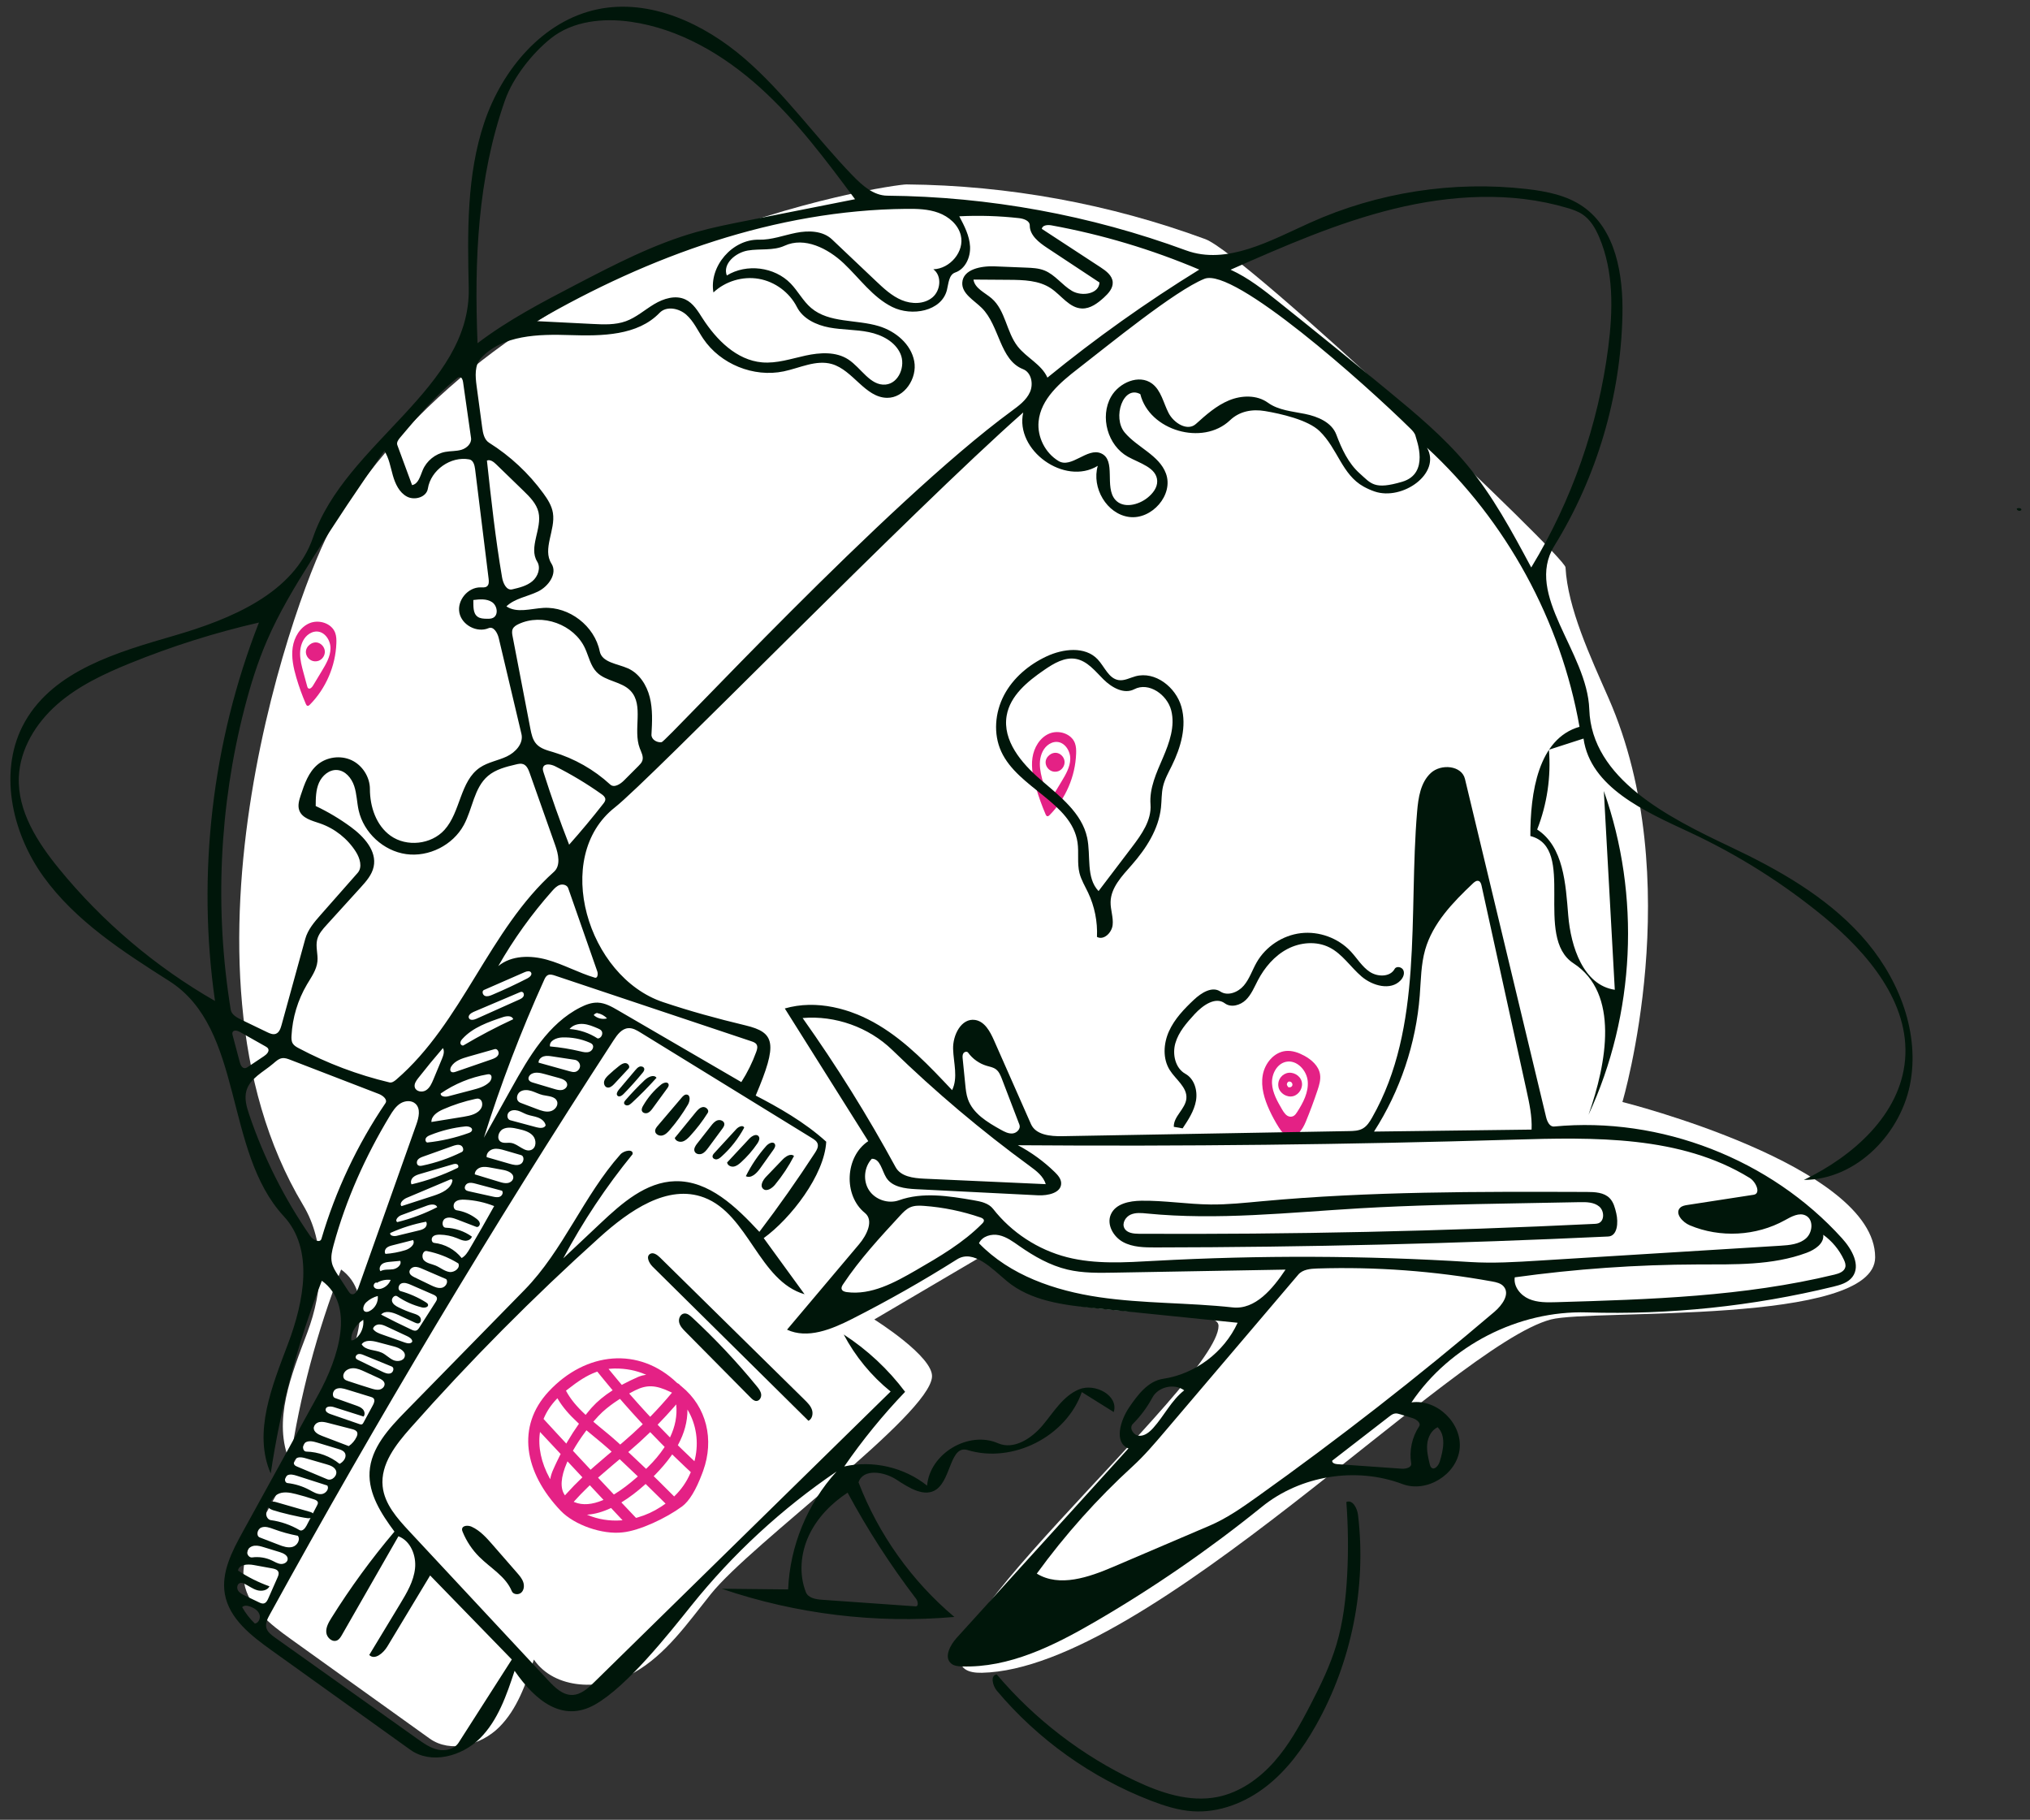 <svg width="135" height="121" viewBox="0 0 135 121" fill="none" xmlns="http://www.w3.org/2000/svg">
<rect x="0" y="0" width="135" height="121" fill="#333333" stroke="none"/>
<path fill-rule="evenodd" clip-rule="evenodd" d="M33.197 114.841C34.402 113.64 34.972 111.961 35.504 110.346C36.899 112.365 40.012 112.43 42.15 111.225C44.288 110.02 45.731 107.916 47.266 106.001C50.014 102.573 61.788 94.107 61.981 91.553C62.084 90.199 58.144 87.733 58.144 87.733L65.223 83.568C65.223 83.568 68.894 86.384 71.005 86.719C76.878 87.65 81.031 87.096 81.036 88.153C81.054 91.977 57.918 111.377 65.296 111.225C76.368 110.997 96.591 89.445 103.142 87.733C105.886 87.016 124.702 88.153 124.702 83.598C124.702 77.481 107.895 73.272 107.895 73.272C107.895 73.272 112.276 58.501 106.974 46.422C105.76 43.656 104.256 40.442 104.11 37.724C104.07 36.978 82.874 16.901 80.151 15.898C73.802 13.559 67.049 12.324 60.283 12.262C59.381 12.254 33.665 15.898 22.101 34.986C20.011 38.436 10.517 64.053 20.156 80.124C21.677 82.659 21.49 85.805 20.439 88.596C19.387 91.388 18.095 94.492 19.286 97.226C19.937 92.846 21.079 88.538 22.686 84.411C24.925 86.039 23.791 89.543 22.456 91.969C20.773 95.026 19.09 98.084 17.408 101.141C16.708 102.413 15.984 103.814 16.236 105.243C16.524 106.878 17.98 108.008 19.329 108.975C22.409 111.182 25.489 113.389 28.569 115.596C29.951 116.587 31.993 116.041 33.197 114.841Z" fill="white"/>
<path fill-rule="evenodd" clip-rule="evenodd" d="M71.486 49.415C71.25 48.777 70.401 48.513 69.775 48.779C69.148 49.045 68.759 49.711 68.661 50.384C68.563 51.058 68.712 51.742 68.904 52.395C69.079 52.991 69.29 53.576 69.535 54.146C69.558 54.199 69.589 54.258 69.645 54.271C69.705 54.284 69.76 54.238 69.803 54.194C70.868 53.115 71.51 51.63 71.565 50.116C71.574 49.879 71.568 49.637 71.486 49.415M69.645 49.571C69.82 49.421 70.046 49.323 70.276 49.33C70.812 49.346 71.187 49.932 71.175 50.469C71.163 51.006 70.877 51.494 70.6 51.953C70.401 52.283 70.202 52.612 70.003 52.941C69.935 53.054 69.802 53.182 69.696 53.104C69.654 53.072 69.637 53.018 69.624 52.967C69.542 52.667 69.461 52.368 69.379 52.069C69.263 51.641 69.146 51.207 69.153 50.764C69.16 50.32 69.309 49.86 69.645 49.571L69.645 49.571Z" fill="#E42185"/>
<path fill-rule="evenodd" clip-rule="evenodd" d="M69.996 51.29C70.127 51.327 70.269 51.32 70.396 51.271C70.642 51.175 70.811 50.912 70.797 50.648C70.783 50.385 70.586 50.142 70.331 50.073C69.946 49.969 69.511 50.324 69.537 50.723C69.554 50.982 69.746 51.22 69.996 51.29Z" fill="#E42185"/>
<path fill-rule="evenodd" clip-rule="evenodd" d="M66.285 111.334C65.844 111.392 66.007 112.076 66.292 112.416C69.022 115.665 72.585 118.207 76.545 119.731C77.433 120.073 78.352 120.366 79.301 120.432C81.062 120.553 82.815 119.866 84.207 118.781C85.6 117.697 86.66 116.239 87.525 114.701C89.889 110.494 90.88 105.53 90.313 100.737C90.259 100.287 89.952 99.688 89.536 99.871C89.656 101.474 89.675 103.084 89.592 104.688C89.51 106.264 89.328 107.844 88.876 109.356C88.457 110.756 87.812 112.077 87.14 113.374C86.449 114.707 85.717 116.037 84.719 117.16C83.721 118.282 82.426 119.194 80.953 119.485C79.106 119.85 77.21 119.214 75.507 118.411C71.975 116.746 68.807 114.315 66.285 111.334Z" fill="#00160A"/>
<path fill-rule="evenodd" clip-rule="evenodd" d="M53.506 93.074C50.299 89.918 47.091 86.762 43.884 83.606C43.704 83.43 43.438 83.241 43.226 83.377C42.943 83.558 43.169 83.992 43.408 84.229C46.861 87.643 50.313 91.057 53.765 94.471C54.014 94.345 54.086 94.005 53.998 93.74C53.911 93.475 53.705 93.269 53.506 93.074L53.506 93.074Z" fill="#00160A"/>
<path fill-rule="evenodd" clip-rule="evenodd" d="M78.061 74.924C78.256 74.958 78.452 74.992 78.647 75.026C79.027 74.456 79.415 73.865 79.535 73.191C79.654 72.517 79.431 71.733 78.832 71.4C78.156 71.024 77.951 70.099 78.167 69.355C78.383 68.611 78.917 68.008 79.44 67.437C79.972 66.858 80.824 66.242 81.455 66.712C81.866 67.018 82.482 66.845 82.85 66.488C83.218 66.131 83.413 65.638 83.651 65.183C84.102 64.324 84.758 63.549 85.617 63.099C86.477 62.648 87.552 62.559 88.417 62.999C89.275 63.435 89.816 64.302 90.547 64.928C91.278 65.554 92.486 65.886 93.145 65.184C93.312 65.006 93.425 64.742 93.329 64.516C93.234 64.291 92.864 64.213 92.746 64.428C92.446 64.974 91.615 64.966 91.095 64.621C90.575 64.277 90.25 63.713 89.824 63.258C88.99 62.368 87.722 61.905 86.511 62.047C85.299 62.189 84.174 62.934 83.569 63.993C83.277 64.504 83.097 65.084 82.717 65.532C82.336 65.98 81.645 66.254 81.156 65.927C80.605 65.557 79.886 66.017 79.402 66.471C78.747 67.086 78.109 67.751 77.74 68.57C77.371 69.389 77.313 70.397 77.795 71.156C78.196 71.787 78.964 72.298 78.897 73.043C78.835 73.737 78.036 74.228 78.061 74.924V74.924Z" fill="#00160A"/>
<path fill-rule="evenodd" clip-rule="evenodd" d="M69.594 43.646C68.419 44.196 67.375 45.075 66.771 46.222C66.167 47.37 66.045 48.795 66.586 49.973C67.705 52.411 71.266 53.359 71.658 56.013C71.758 56.689 71.622 57.391 71.789 58.054C71.904 58.511 72.157 58.92 72.359 59.347C72.793 60.262 72.998 61.285 72.951 62.296C73.403 62.541 73.935 62.02 73.993 61.508C74.051 60.997 73.846 60.489 73.857 59.975C73.877 59.008 74.626 58.238 75.264 57.511C76.221 56.421 77.052 55.138 77.208 53.695C77.258 53.23 77.237 52.756 77.341 52.301C77.454 51.811 77.706 51.366 77.928 50.916C78.528 49.7 78.934 48.297 78.565 46.992C78.195 45.688 76.818 44.608 75.511 44.967C75.139 45.069 74.776 45.278 74.395 45.221C73.726 45.121 73.456 44.323 72.99 43.833C72.153 42.955 70.692 43.132 69.594 43.646M75.28 56.323C74.539 57.299 73.797 58.274 73.056 59.249C72.205 58.354 72.557 56.906 72.299 55.698C71.946 54.053 70.475 52.937 69.2 51.839C67.925 50.741 66.66 49.24 66.946 47.582C67.176 46.25 68.338 45.303 69.453 44.539C70.081 44.108 70.806 43.674 71.556 43.812C72.314 43.953 72.833 44.624 73.379 45.168C73.924 45.712 74.748 46.184 75.431 45.828C76.392 45.327 77.617 46.182 77.888 47.232C78.159 48.282 77.769 49.38 77.341 50.377C76.912 51.373 76.429 52.405 76.511 53.487C76.59 54.539 75.918 55.483 75.28 56.323Z" fill="#00160A"/>
<path fill-rule="evenodd" clip-rule="evenodd" d="M134.421 33.918C134.469 33.788 134.241 33.751 134.118 33.816C134.123 33.952 134.332 34.02 134.417 33.914L134.421 33.918Z" fill="#00160A"/>
<path fill-rule="evenodd" clip-rule="evenodd" d="M45.494 87.338C45.242 87.373 45.108 87.683 45.166 87.931C45.223 88.178 45.409 88.372 45.588 88.553C47.033 90.013 48.478 91.474 49.923 92.934C50.03 93.042 50.155 93.158 50.307 93.153C50.511 93.147 50.644 92.911 50.619 92.709C50.594 92.506 50.461 92.336 50.332 92.178C49.003 90.552 47.561 89.019 46.02 87.593C45.872 87.456 45.694 87.31 45.494 87.338L45.494 87.338Z" fill="#00160A"/>
<path fill-rule="evenodd" clip-rule="evenodd" d="M85.52 69.88C84.724 69.952 84.111 70.701 83.975 71.488C83.838 72.276 84.084 73.081 84.417 73.808C84.6 74.208 84.811 74.596 85.047 74.968C85.217 75.235 85.434 75.516 85.747 75.568C86.269 75.655 86.635 75.08 86.836 74.591C87.12 73.902 87.38 73.204 87.616 72.498C87.732 72.151 87.844 71.786 87.784 71.425C87.694 70.874 87.225 70.461 86.734 70.194C86.361 69.992 85.942 69.842 85.52 69.88M86.267 73.936C86.206 74.031 86.141 74.129 86.046 74.189C85.967 74.239 85.871 74.26 85.779 74.247C85.542 74.214 85.39 73.986 85.269 73.78C84.953 73.24 84.628 72.674 84.592 72.049C84.557 71.424 84.912 70.73 85.524 70.601C86.24 70.45 86.907 71.168 86.968 71.897C87.029 72.627 86.663 73.32 86.267 73.936Z" fill="#E42185"/>
<path fill-rule="evenodd" clip-rule="evenodd" d="M85.555 71.361C85.358 71.424 85.189 71.568 85.094 71.751C85.009 71.914 84.984 72.107 85.023 72.287C85.114 72.701 85.583 72.991 85.994 72.886C86.406 72.782 86.68 72.305 86.562 71.897C86.445 71.489 85.959 71.23 85.555 71.361M85.646 72.221C85.496 72.142 85.63 71.855 85.787 71.919C85.908 71.935 85.988 72.088 85.933 72.197C85.877 72.307 85.707 72.332 85.622 72.243L85.646 72.221Z" fill="#E42185"/>
<path fill-rule="evenodd" clip-rule="evenodd" d="M45.881 75.543C46.325 75.064 46.724 74.543 47.071 73.99C47.182 73.813 46.952 73.582 46.745 73.61C46.538 73.638 46.386 73.811 46.254 73.973C45.794 74.537 45.334 75.101 44.874 75.665C44.927 75.866 45.181 75.957 45.382 75.904C45.583 75.851 45.739 75.696 45.881 75.543L45.881 75.543Z" fill="#00160A"/>
<path fill-rule="evenodd" clip-rule="evenodd" d="M30.728 101.678C30.723 101.743 30.747 101.808 30.773 101.869C31.025 102.483 31.401 103.047 31.871 103.517C32.62 104.264 33.634 104.818 34.035 105.797C34.13 106.029 34.484 106.062 34.668 105.892C34.852 105.722 34.877 105.431 34.796 105.194C34.714 104.957 34.546 104.762 34.381 104.573C33.845 103.958 33.308 103.343 32.772 102.728C32.361 102.256 31.932 101.771 31.362 101.512C31.128 101.406 30.748 101.421 30.728 101.678L30.728 101.678Z" fill="#00160A"/>
<path fill-rule="evenodd" clip-rule="evenodd" d="M45.333 72.982C44.804 73.604 44.274 74.226 43.745 74.848C43.656 74.953 43.562 75.072 43.568 75.209C43.577 75.422 43.839 75.549 44.046 75.499C44.254 75.45 44.411 75.284 44.55 75.122C44.999 74.602 45.4 74.041 45.749 73.449C45.885 73.218 45.938 72.814 45.672 72.78C45.536 72.762 45.422 72.877 45.333 72.982L45.333 72.982Z" fill="#00160A"/>
<path fill-rule="evenodd" clip-rule="evenodd" d="M51.432 76.45C51.513 76.337 51.596 76.189 51.528 76.068C51.415 75.868 51.11 76.023 50.958 76.195C50.42 76.802 49.962 77.479 49.6 78.205C49.945 78.379 50.312 78.024 50.536 77.709C50.835 77.289 51.133 76.869 51.432 76.45Z" fill="#00160A"/>
<path fill-rule="evenodd" clip-rule="evenodd" d="M50.955 78.236C50.739 78.46 50.521 78.829 50.745 79.044C50.974 79.262 51.339 79.016 51.541 78.772C52.028 78.183 52.453 77.541 52.804 76.862C52.578 76.668 52.245 76.893 52.039 77.107C51.678 77.484 51.316 77.86 50.955 78.236Z" fill="#00160A"/>
<path fill-rule="evenodd" clip-rule="evenodd" d="M50.368 76.03C50.465 75.887 50.557 75.69 50.451 75.553C50.3 75.356 49.993 75.537 49.825 75.718C49.335 76.243 48.845 76.768 48.355 77.293C48.377 77.483 48.599 77.596 48.788 77.568C48.977 77.54 49.135 77.413 49.276 77.285C49.688 76.912 50.055 76.49 50.367 76.03L50.368 76.03Z" fill="#00160A"/>
<path fill-rule="evenodd" clip-rule="evenodd" d="M47.28 74.866C46.975 75.255 46.67 75.644 46.364 76.034C46.243 76.188 46.116 76.386 46.195 76.566C46.271 76.739 46.511 76.784 46.685 76.71C46.859 76.636 46.98 76.478 47.094 76.327C47.412 75.902 47.728 75.475 48.04 75.045C48.109 74.95 48.181 74.844 48.171 74.727C48.154 74.532 47.904 74.431 47.718 74.491C47.532 74.55 47.4 74.712 47.28 74.866L47.28 74.866Z" fill="#00160A"/>
<path fill-rule="evenodd" clip-rule="evenodd" d="M47.509 76.661C47.446 76.73 47.379 76.81 47.385 76.903C47.395 77.028 47.54 77.105 47.664 77.086C47.787 77.068 47.889 76.984 47.982 76.9C48.591 76.353 49.104 75.699 49.491 74.978C49.415 74.779 49.115 74.914 48.971 75.07C48.484 75.601 47.997 76.131 47.509 76.661Z" fill="#00160A"/>
<path fill-rule="evenodd" clip-rule="evenodd" d="M41.596 73.151C41.549 73.205 41.499 73.268 41.502 73.34C41.506 73.449 41.636 73.518 41.743 73.499C41.851 73.481 41.938 73.404 42.019 73.33C42.592 72.8 43.14 72.243 43.661 71.662C43.477 71.415 43.088 71.613 42.864 71.826C42.421 72.247 41.998 72.689 41.596 73.151L41.596 73.151Z" fill="#00160A"/>
<path fill-rule="evenodd" clip-rule="evenodd" d="M43.412 73.68C43.733 73.241 44.053 72.802 44.374 72.363C44.433 72.282 44.495 72.184 44.463 72.09C44.401 71.904 44.119 71.987 43.967 72.111C43.484 72.504 43.075 72.987 42.766 73.526C42.706 73.631 42.648 73.755 42.691 73.868C42.745 74.012 42.942 74.054 43.083 73.994C43.224 73.934 43.322 73.804 43.412 73.68L43.412 73.68Z" fill="#00160A"/>
<path fill-rule="evenodd" clip-rule="evenodd" d="M40.854 72.067C41.171 71.726 41.488 71.385 41.804 71.045C41.917 70.924 41.781 70.708 41.616 70.691C41.451 70.673 41.3 70.777 41.17 70.879C40.93 71.067 40.698 71.266 40.476 71.474C40.353 71.59 40.228 71.716 40.182 71.878C40.136 72.04 40.199 72.246 40.358 72.301C40.542 72.364 40.722 72.209 40.854 72.067L40.854 72.067Z" fill="#00160A"/>
<path fill-rule="evenodd" clip-rule="evenodd" d="M41.469 72.741C41.908 72.291 42.328 71.824 42.727 71.34C42.797 71.256 42.87 71.152 42.841 71.047C42.807 70.928 42.652 70.881 42.535 70.921C42.418 70.961 42.333 71.059 42.253 71.153C41.887 71.587 41.52 72.02 41.154 72.454C41.055 72.571 40.957 72.756 41.07 72.86C41.183 72.965 41.361 72.852 41.469 72.741L41.469 72.741Z" fill="#00160A"/>
<path fill-rule="evenodd" clip-rule="evenodd" d="M20.619 100.527C20.124 100.375 18.872 100.035 18.377 99.882C18.155 99.814 17.826 99.805 17.784 100.033C17.75 100.221 17.966 100.349 18.147 100.41C18.647 100.578 19.921 100.881 20.445 100.945C20.631 100.967 20.901 100.898 20.864 100.714C20.842 100.608 20.722 100.559 20.619 100.527Z" fill="#00160A"/>
<path fill-rule="evenodd" clip-rule="evenodd" d="M75.895 79.838C75.112 79.849 74.186 80.032 73.874 80.75C73.58 81.425 74.042 82.236 74.689 82.586C75.336 82.936 76.107 82.945 76.842 82.944C86.881 82.931 96.919 82.689 106.946 82.217C107.571 82.188 107.63 81.286 107.487 80.677C107.402 80.314 107.306 79.93 107.044 79.665C106.667 79.282 106.069 79.256 105.531 79.254C98.323 79.231 91.101 79.209 83.923 79.872C82.786 79.977 81.648 80.099 80.506 80.088C78.967 80.073 77.435 79.816 75.895 79.838M74.772 81.66C74.603 81.332 74.851 80.914 75.187 80.763C75.524 80.613 75.911 80.652 76.278 80.688C80.984 81.151 85.722 80.617 90.442 80.341C93.873 80.14 97.31 80.076 100.746 80.013C102.179 79.986 103.611 79.96 105.044 79.933C105.501 79.924 106.001 79.93 106.352 80.223C106.703 80.516 106.715 81.205 106.279 81.343C106.201 81.368 106.117 81.373 106.034 81.377C95.949 81.867 85.851 82.087 75.754 82.036C75.384 82.034 74.94 81.989 74.772 81.66L74.772 81.66Z" fill="#00160A"/>
<path fill-rule="evenodd" clip-rule="evenodd" d="M82.305 87.952C81.41 89.912 79.481 91.362 77.35 91.679C76.348 91.828 75.663 92.74 75.093 93.577C74.499 94.448 74.064 95.923 75.045 96.308C71.238 100.506 67.43 104.704 63.623 108.902C63.181 109.39 62.752 110.204 63.264 110.617C63.455 110.77 63.716 110.794 63.96 110.802C67.097 110.908 70.056 109.439 72.771 107.864C76.68 105.596 80.413 103.025 83.927 100.183C86.494 98.106 90.181 97.512 93.27 98.678C94.873 99.282 96.882 98.05 97.069 96.347C97.256 94.644 95.563 93.005 93.867 93.247C96.416 89.465 100.976 87.127 105.535 87.264C111.038 87.431 116.564 86.853 121.914 85.553C122.383 85.439 122.888 85.296 123.183 84.913C123.77 84.148 123.154 83.062 122.508 82.346C117.749 77.071 110.426 74.226 103.354 74.903C103.052 74.932 102.888 74.566 102.818 74.272C101.02 66.78 99.222 59.288 97.424 51.795C97.208 50.892 95.833 50.767 95.151 51.399C94.47 52.03 94.32 53.037 94.242 53.963C93.656 60.864 94.679 68.293 91.248 74.31C91.088 74.59 90.908 74.877 90.627 75.036C90.351 75.193 90.018 75.202 89.7 75.208C83.348 75.321 76.996 75.433 70.645 75.546C69.853 75.56 68.882 75.466 68.562 74.742C67.743 72.886 66.923 71.031 66.104 69.175C65.843 68.585 65.484 67.915 64.846 67.818C63.932 67.679 63.355 68.826 63.384 69.75C63.413 70.674 63.724 71.655 63.317 72.485C61.825 70.899 60.308 69.292 58.442 68.17C56.576 67.047 54.284 66.45 52.191 67.054C54.041 69.995 55.891 72.936 57.741 75.877C56.196 76.9 56.074 79.485 57.516 80.648C58.132 81.145 57.643 82.125 57.133 82.729C55.535 84.624 53.937 86.518 52.339 88.412C53.703 89.044 55.292 88.393 56.633 87.714C59.03 86.499 61.37 85.172 63.642 83.738C64.744 83.042 65.96 84.347 66.96 85.183C68.549 86.51 70.743 86.774 72.802 86.984C75.97 87.306 79.137 87.629 82.305 87.952M76.78 83.835C74.834 83.941 72.851 84.076 70.962 83.594C69.029 83.1 67.269 81.95 66.041 80.377C65.742 79.995 65.22 79.887 64.742 79.805C63.093 79.521 61.357 79.244 59.782 79.808C59.071 80.063 58.204 79.771 57.791 79.139C57.379 78.507 57.46 77.596 57.979 77.048C58.54 77.033 58.643 77.829 58.94 78.305C59.331 78.93 60.184 79.032 60.921 79.07C63.624 79.205 66.327 79.341 69.03 79.477C69.686 79.51 70.59 79.319 70.57 78.662C70.561 78.374 70.35 78.135 70.144 77.933C69.418 77.225 68.589 76.621 67.692 76.148C78.667 76.231 89.643 76.108 100.613 75.778C106.007 75.616 111.76 75.493 116.356 78.321C116.785 78.585 117.121 79.364 116.623 79.441C115.156 79.667 113.69 79.893 112.224 80.119C112.049 80.146 111.863 80.179 111.736 80.302C111.357 80.672 111.888 81.268 112.376 81.473C114.39 82.321 116.79 82.192 118.702 81.132C119.135 80.892 119.649 80.6 120.09 80.825C120.623 81.096 120.55 81.954 120.098 82.345C119.646 82.737 119.001 82.792 118.404 82.829C113.04 83.16 107.675 83.491 102.31 83.822C100.802 83.915 99.29 84.008 97.782 83.914C90.791 83.478 83.774 83.452 76.78 83.835M68.949 104.632C70.827 102.049 72.965 99.655 75.322 97.5C76.094 96.794 76.773 95.996 77.451 95.199C80.413 91.717 83.375 88.234 86.338 84.752C86.633 84.404 87.145 84.358 87.601 84.344C91.491 84.221 95.395 84.51 99.225 85.205C99.508 85.256 99.814 85.323 100 85.541C100.434 86.049 99.892 86.79 99.384 87.223C94.299 91.553 89.026 95.663 83.587 99.539C82.586 100.252 81.57 100.963 80.439 101.445C78.306 102.356 76.174 103.267 74.041 104.178C72.409 104.875 70.464 105.556 68.949 104.632M94.418 66.183C94.497 65.166 94.497 64.131 94.777 63.149C95.281 61.382 96.624 59.994 97.96 58.732C98.064 58.634 98.201 58.529 98.335 58.578C98.457 58.622 98.501 58.769 98.529 58.895C99.525 63.433 100.521 67.97 101.518 72.507C101.706 73.363 101.895 74.232 101.854 75.108C98.361 75.152 94.868 75.196 91.375 75.24C93.115 72.534 94.171 69.391 94.418 66.183M53.376 67.69C55.546 67.504 57.781 68.302 59.343 69.819C62.204 72.598 65.26 75.177 68.48 77.531C68.921 77.853 69.393 78.21 69.543 78.736C66.845 78.614 64.147 78.492 61.449 78.371C60.738 78.338 59.9 78.232 59.56 77.606C57.699 74.182 55.632 70.868 53.376 67.69M122.62 83.754C122.694 83.911 122.759 84.087 122.718 84.255C122.646 84.553 122.298 84.678 121.999 84.75C115.967 86.213 109.71 86.402 103.505 86.584C102.888 86.602 102.248 86.615 101.681 86.37C101.114 86.125 100.643 85.542 100.735 84.931C104.768 84.373 108.838 84.086 112.91 84.075C115.349 84.068 117.857 84.149 120.144 83.3C120.695 83.095 121.32 82.685 121.249 82.101C121.837 82.523 122.314 83.099 122.62 83.754M65.104 82.665C65.32 82.195 65.93 82.022 66.435 82.13C66.941 82.239 67.37 82.559 67.794 82.855C68.773 83.538 69.831 84.141 70.992 84.416C72.005 84.656 73.058 84.639 74.098 84.62C77.896 84.553 81.694 84.486 85.492 84.418C84.646 85.68 83.487 87.098 81.977 86.932C79.023 86.608 76.03 86.685 73.09 86.251C70.15 85.818 67.171 84.8 65.104 82.665M56.316 85.914C56.178 85.895 56.017 85.849 55.974 85.716C55.937 85.605 56.004 85.489 56.069 85.391C57.163 83.745 58.51 82.286 59.851 80.834C60.056 80.613 60.269 80.385 60.547 80.268C60.834 80.147 61.159 80.159 61.47 80.182C62.742 80.277 64.002 80.537 65.208 80.952C65.307 80.986 65.421 81.04 65.432 81.144C65.441 81.224 65.381 81.294 65.324 81.352C64.056 82.64 62.471 83.561 60.906 84.466C59.49 85.284 57.937 86.132 56.316 85.914M92.382 94.191C92.5 94.099 92.626 94.004 92.774 93.985C92.894 93.969 93.015 94.006 93.131 94.042C93.399 94.125 93.667 94.208 93.935 94.291C94.197 94.373 94.525 94.615 94.374 94.844C93.901 95.56 93.709 96.456 93.847 97.302C93.892 97.577 93.497 97.675 93.22 97.656C91.785 97.554 90.35 97.453 88.915 97.352C88.765 97.341 88.563 97.265 88.598 97.119C89.859 96.143 91.121 95.167 92.382 94.191M67.795 74.784C67.896 75.048 67.627 75.334 67.346 75.364C67.065 75.393 66.798 75.251 66.552 75.114C65.662 74.619 64.704 74.044 64.368 73.083C64.258 72.77 64.225 72.437 64.192 72.107C64.135 71.541 64.078 70.975 64.022 70.408C64.009 70.283 63.999 70.147 64.065 70.039C64.132 69.932 64.308 69.888 64.382 69.991C64.681 70.405 65.118 70.717 65.608 70.864C65.819 70.927 66.046 70.963 66.225 71.094C66.437 71.249 66.541 71.508 66.635 71.754C67.022 72.764 67.408 73.774 67.795 74.784M76.636 92.927C77.024 92.204 78.091 91.962 78.753 92.445C77.9 93.112 77.418 94.141 76.694 94.946C76.445 95.223 76.121 95.491 75.749 95.466C75.377 95.442 75.07 94.945 75.334 94.681C75.85 94.164 76.291 93.571 76.636 92.927M95.605 94.897C96.181 95.46 95.985 96.412 95.747 97.181C95.667 97.44 95.412 97.763 95.2 97.593C95.128 97.536 95.102 97.439 95.08 97.35C94.974 96.908 94.867 96.456 94.915 96.004C94.962 95.552 95.195 95.093 95.605 94.897Z" fill="#00160A"/>
<path fill-rule="evenodd" clip-rule="evenodd" d="M31.915 115.589C33.119 114.388 33.69 112.709 34.222 111.094C35.617 113.113 37.425 114.547 39.563 113.342C41.701 112.137 44.448 108.664 45.983 106.75C48.732 103.322 51.997 100.308 55.634 97.843C53.692 99.974 52.53 102.802 52.413 105.683C50.94 105.668 49.466 105.653 47.993 105.637C52.947 107.326 58.254 107.969 63.468 107.513C60.635 105.131 58.42 102.02 57.094 98.564C57.39 97.629 58.795 97.845 59.616 98.382C60.437 98.92 61.498 99.602 62.289 99.021C63.262 98.306 63.195 96.067 64.35 96.417C67.35 97.326 70.907 95.52 71.943 92.562C72.651 93.004 73.358 93.447 74.066 93.889C74.406 92.793 72.829 91.946 71.766 92.378C70.703 92.81 70.079 93.886 69.342 94.766C68.605 95.645 67.422 96.422 66.37 95.963C64.409 95.109 61.83 96.652 61.655 98.783C60.134 97.563 58.048 97.079 56.146 97.506C57.36 95.748 58.714 94.087 60.192 92.544C59.069 91.047 57.679 89.75 56.108 88.731C56.879 90.189 57.948 91.488 59.229 92.525C52.658 98.968 46.087 105.41 39.515 111.853C39.102 112.259 38.627 112.691 38.048 112.699C37.413 112.708 36.901 112.207 36.469 111.743C33.385 108.433 30.3 105.124 27.216 101.814C26.413 100.952 25.567 100.001 25.447 98.829C25.295 97.356 26.323 96.05 27.305 94.942C31.254 90.484 35.456 86.25 39.883 82.266C41.825 80.519 44.385 78.702 46.828 79.627C49.776 80.744 50.478 85.18 53.505 86.056C52.6 84.812 51.695 83.567 50.789 82.323C52.584 81.025 54.83 78.127 54.946 75.914C53.505 74.602 51.729 73.608 50.256 72.846C51.729 69.376 51.554 68.655 49.584 68.181C47.613 67.708 45.906 67.238 44.095 66.632C39.075 64.953 36.678 56.992 40.892 53.685C43.211 51.866 60.586 34.008 68.047 27.425C67.482 29.945 70.802 32.321 73.005 30.973C72.582 32.425 73.598 34.183 75.099 34.375C76.599 34.566 78.063 32.903 77.538 31.484C77.086 30.263 75.639 29.758 74.799 28.763C73.959 27.768 74.692 25.581 75.834 26.207C76.436 28.634 79.985 29.668 81.797 27.945C82.435 27.338 83.271 27.189 84.125 27.332C85.172 27.508 86.982 27.914 87.756 28.665C88.969 29.84 89.243 31.558 90.687 32.356C90.917 32.483 91.159 32.592 91.413 32.679C93.267 33.311 95.863 31.476 94.9 29.771C100.175 34.634 103.796 41.26 105.041 48.326C102.288 49.111 101.765 52.727 101.773 55.589C104.879 56.377 101.957 62.306 104.643 64.053C107.705 66.044 106.854 70.675 105.641 74.121C108.745 67.441 109.119 59.54 106.659 52.596C106.902 57.001 107.145 61.406 107.388 65.811C105.305 65.506 104.464 62.968 104.292 60.87C104.12 58.772 103.989 56.304 102.225 55.155C102.883 53.477 103.154 51.647 103.008 49.85C103.775 49.603 104.541 49.355 105.308 49.108C105.768 52.351 109.371 53.946 112.341 55.327C115.548 56.818 118.565 58.717 121.296 60.963C124.226 63.372 127.016 66.684 126.692 70.464C126.38 74.097 123.248 76.876 119.961 78.455C123.481 78.448 126.503 75.316 127.07 71.842C127.638 68.367 126.124 64.793 123.757 62.187C121.39 59.581 118.252 57.81 115.07 56.305C110.902 54.334 105.847 51.778 105.692 47.171C105.562 43.33 101.349 39.566 103.367 36.295C106.202 31.702 107.783 26.343 107.896 20.946C107.952 18.284 107.466 15.27 105.283 13.744C104.197 12.984 102.845 12.719 101.528 12.568C96.643 12.007 91.611 12.79 87.127 14.808C84.481 15.999 81.592 17.649 78.868 16.646C72.52 14.308 65.766 13.072 59 13.011C58.099 13.002 57.35 12.34 56.722 11.693C54.251 9.145 52.189 6.197 49.5 3.881C46.81 1.565 43.233 -0.103 39.757 0.614C36.118 1.364 33.402 4.605 32.213 8.125C31.024 11.645 31.092 15.448 31.172 19.163C31.316 25.816 22.971 29.438 20.818 35.734C19.548 39.446 15.36 41.166 11.592 42.262C7.825 43.357 3.605 44.57 1.663 47.979C-0.145 51.154 0.749 55.314 2.884 58.28C5.019 61.245 8.18 63.277 11.264 65.237C16.257 68.412 14.855 76.529 18.873 80.872C20.899 83.061 20.208 86.554 19.156 89.345C18.105 92.136 16.812 95.24 18.004 97.975C18.654 93.594 19.797 89.287 21.403 85.159C23.643 86.788 22.509 90.291 21.174 92.718C19.491 95.775 17.808 98.832 16.125 101.889C15.425 103.161 14.702 104.562 14.954 105.991C15.242 107.626 16.698 108.757 18.047 109.723C21.127 111.93 24.207 114.138 27.287 116.345C28.669 117.335 30.71 116.79 31.915 115.589ZM25.342 87.41C25.612 87.106 26.106 87.255 26.475 87.425C26.845 87.596 27.215 87.767 27.585 87.938C27.666 87.975 27.756 88.013 27.842 87.99C28.004 87.946 28.032 87.706 27.93 87.572C27.828 87.438 27.655 87.384 27.495 87.332C27.154 87.222 26.821 87.086 26.5 86.926C26.317 86.835 26.12 86.714 26.07 86.515C26.02 86.317 26.248 86.075 26.417 86.191C26.914 86.534 27.472 86.785 28.058 86.931C28.233 86.975 28.507 86.92 28.465 86.743C28.45 86.676 28.387 86.632 28.328 86.595C27.806 86.266 27.236 86.014 26.642 85.848C26.428 85.788 26.481 85.428 26.685 85.34C26.889 85.252 27.122 85.341 27.326 85.43C27.818 85.645 28.31 85.859 28.803 86.074C28.909 86.12 29.027 86.18 29.055 86.292C29.081 86.393 29.023 86.493 28.967 86.58C28.609 87.141 28.251 87.701 27.893 88.261C27.839 88.347 27.777 88.438 27.68 88.469C27.576 88.503 27.464 88.456 27.364 88.41C26.683 88.092 26.008 87.758 25.342 87.41ZM58.985 26.452C60.144 26.472 61.014 25.154 60.798 24.015C60.583 22.877 59.559 22.024 58.45 21.687C56.943 21.228 55.144 21.496 53.943 20.477C53.403 20.019 53.074 19.362 52.582 18.852C51.511 17.743 49.648 17.508 48.335 18.317C48.041 17.544 48.913 16.796 49.729 16.658C50.545 16.52 51.425 16.685 52.177 16.339C53.498 15.73 55.054 16.512 56.111 17.51C57.168 18.509 58.035 19.767 59.338 20.412C60.641 21.058 62.612 20.698 62.971 19.289C63.083 18.849 63.096 18.267 63.525 18.119C64.2 17.886 64.551 17.097 64.511 16.384C64.471 15.67 64.129 15.013 63.794 14.382C65.118 14.315 66.447 14.356 67.765 14.504C68.081 14.54 68.482 14.673 68.482 14.991C68.48 15.648 69.09 16.12 69.638 16.482C70.799 17.249 71.959 18.016 73.119 18.783C73.083 19.549 71.953 19.732 71.292 19.344C70.63 18.956 70.164 18.263 69.451 17.981C69.07 17.83 68.652 17.812 68.243 17.795C67.544 17.767 66.845 17.738 66.146 17.71C65.25 17.673 64.042 17.901 63.994 18.796C63.955 19.53 64.77 19.959 65.292 20.477C66.48 21.656 66.476 23.937 68.035 24.546C68.589 24.762 68.738 25.529 68.495 26.072C68.252 26.615 67.745 26.984 67.266 27.336C58.897 33.476 44.318 49.307 43.999 49.349C43.68 49.392 43.306 49.163 43.324 48.842C43.37 48.011 43.414 47.165 43.211 46.358C43.008 45.551 42.515 44.775 41.754 44.438C41.053 44.127 40.033 44.056 39.882 43.305C39.542 41.623 37.859 40.323 36.146 40.419C35.305 40.466 34.376 40.788 33.676 40.319C34.241 39.783 35.075 39.672 35.776 39.332C36.476 38.992 37.092 38.131 36.673 37.475C36.056 36.505 36.956 35.238 36.77 34.103C36.692 33.621 36.42 33.195 36.132 32.801C35.158 31.465 33.926 30.317 32.526 29.438C32.2 29.233 32.118 28.803 32.067 28.422C31.943 27.502 31.819 26.581 31.695 25.661C31.609 25.019 31.55 24.283 31.991 23.808C33.425 22.262 35.811 22.212 37.918 22.281C40.025 22.349 42.405 22.322 43.864 20.801C44.318 20.329 45.145 20.49 45.636 20.922C46.127 21.354 46.399 21.976 46.765 22.518C47.907 24.213 50.119 25.111 52.119 24.693C53.191 24.469 54.271 23.904 55.323 24.206C56.726 24.61 57.526 26.427 58.985 26.452ZM18.722 68.162C18.657 68.396 18.563 68.663 18.334 68.742C18.15 68.805 17.951 68.719 17.776 68.635C17.194 68.354 16.612 68.074 16.03 67.794C15.731 67.65 15.396 67.459 15.343 67.132C14.265 60.495 14.577 53.636 16.253 47.124C16.649 45.584 17.122 44.06 17.752 42.6C18.557 40.736 19.611 38.99 20.693 37.271C22.251 34.797 23.874 32.364 25.561 29.976C25.874 30.464 25.967 31.055 26.126 31.613C26.285 32.17 26.552 32.748 27.064 33.02C27.576 33.291 28.363 33.061 28.454 32.488C28.65 31.25 29.978 30.315 31.21 30.546C31.475 30.596 31.562 30.925 31.595 31.193C31.895 33.624 32.195 36.056 32.495 38.487C32.516 38.663 32.525 38.874 32.386 38.985C32.271 39.078 32.105 39.057 31.957 39.055C31.119 39.042 30.388 39.918 30.55 40.74C30.712 41.563 31.72 42.096 32.491 41.767C32.824 41.624 33.084 42.076 33.168 42.428C33.671 44.553 34.175 46.678 34.678 48.804C34.827 49.431 34.286 50.022 33.703 50.298C33.121 50.573 32.456 50.673 31.921 51.033C30.583 51.934 30.64 53.984 29.558 55.181C28.677 56.156 27.045 56.333 25.975 55.571C25.017 54.888 24.6 53.642 24.6 52.465C24.6 51.664 24.101 50.883 23.374 50.544C22.647 50.206 21.729 50.328 21.115 50.844C20.517 51.347 20.247 52.128 20.002 52.87C19.894 53.197 19.785 53.554 19.901 53.878C20.091 54.409 20.743 54.566 21.276 54.748C22.255 55.083 23.113 55.76 23.666 56.635C23.936 57.062 24.118 57.66 23.785 58.039C22.969 58.965 22.153 59.891 21.337 60.816C20.91 61.3 20.471 61.808 20.3 62.43C19.774 64.341 19.248 66.252 18.722 68.162ZM101.831 37.731C100.553 35.345 99.262 32.94 97.525 30.863C96.004 29.044 94.171 27.515 92.342 26.007C89.932 24.021 87.507 22.052 85.067 20.101C84.052 19.289 83.021 18.471 81.837 17.934C85.386 16.37 88.958 14.798 92.726 13.879C96.493 12.961 100.507 12.721 104.225 13.825C104.583 13.931 104.943 14.053 105.252 14.262C105.774 14.617 106.104 15.19 106.351 15.771C107.324 18.052 107.269 20.637 106.953 23.096C106.289 28.26 104.532 33.28 101.831 37.731ZM21.699 108.549C21.733 108.895 22.107 109.221 22.421 109.07C22.569 108.999 22.659 108.848 22.741 108.706C23.992 106.52 25.244 104.335 26.496 102.149C27.304 102.453 27.692 103.427 27.601 104.285C27.511 105.144 27.053 105.913 26.606 106.652C25.923 107.781 25.24 108.911 24.556 110.04C24.916 110.41 25.494 109.918 25.76 109.476C26.708 107.902 27.656 106.328 28.605 104.754C30.416 106.617 32.226 108.48 34.037 110.342C32.858 112.186 31.679 114.029 30.499 115.872C30.221 116.307 29.626 116.445 29.122 116.336C28.618 116.227 28.183 115.921 27.762 115.622C24.602 113.375 21.441 111.127 18.281 108.879C18.04 108.708 17.783 108.513 17.712 108.227C17.639 107.927 17.792 107.624 17.941 107.353C25.09 94.347 32.72 81.606 40.811 69.163C41.049 68.797 41.35 68.392 41.786 68.364C42.077 68.344 42.346 68.502 42.594 68.655C45.803 70.63 49.012 72.604 52.22 74.579C52.815 74.945 53.409 75.31 54.003 75.676C54.157 75.771 54.324 75.881 54.376 76.055C54.437 76.261 54.315 76.472 54.198 76.652C53.03 78.448 51.796 80.201 50.5 81.907C48.969 80.259 47.147 78.484 44.898 78.54C42.956 78.588 41.354 80 39.94 81.332C39.113 82.11 38.285 82.889 37.458 83.668C38.766 81.218 40.312 78.896 42.067 76.745C42.143 76.383 41.505 76.482 41.259 76.758C38.809 79.514 37.461 83.135 34.881 85.769C32.245 88.461 29.609 91.153 26.973 93.845C25.854 94.988 24.666 96.28 24.577 97.878C24.497 99.337 25.362 100.664 26.232 101.839C24.698 103.649 23.296 105.57 22.039 107.581C21.854 107.877 21.666 108.202 21.699 108.549ZM49.616 14.682C48.506 14.902 47.395 15.122 46.306 15.43C43.501 16.222 40.893 17.577 38.307 18.923C36.051 20.098 33.783 21.281 31.758 22.82C31.537 17.317 31.756 11.852 33.587 6.658C34.115 5.16 35.39 3.545 36.631 2.553C38.087 1.389 40.11 1.184 41.956 1.448C45.181 1.91 48.118 3.637 50.537 5.818C52.956 8 54.918 10.632 56.862 13.246C54.447 13.725 52.032 14.203 49.616 14.682ZM17.22 41.394C14.104 49.343 13.087 58.105 14.298 66.556C10.344 64.29 6.81 61.294 3.927 57.764C2.491 56.005 1.159 53.935 1.253 51.666C1.33 49.801 2.391 48.079 3.791 46.846C5.192 45.612 6.913 44.806 8.641 44.103C11.422 42.972 14.294 42.065 17.22 41.394ZM23.331 54.986C22.599 54.449 21.815 53.981 20.995 53.593C20.997 53.069 21.002 52.528 21.212 52.049C21.423 51.569 21.894 51.163 22.417 51.199C22.966 51.237 23.38 51.738 23.554 52.261C23.729 52.783 23.732 53.346 23.852 53.883C24.186 55.368 25.502 56.58 27.01 56.791C28.517 57.002 30.116 56.196 30.843 54.859C31.43 53.782 31.518 52.387 32.452 51.592C32.97 51.152 33.659 50.983 34.32 50.827C34.474 50.791 34.637 50.755 34.786 50.806C35.026 50.889 35.139 51.157 35.224 51.396C35.79 52.998 36.357 54.599 36.923 56.201C37.133 56.793 37.305 57.55 36.837 57.97C32.513 61.839 30.753 67.995 26.355 71.781C26.225 71.893 26.064 72.01 25.897 71.97C23.799 71.472 21.765 70.705 19.861 69.694C19.71 69.613 19.552 69.524 19.465 69.376C19.376 69.226 19.377 69.042 19.386 68.868C19.449 67.671 19.804 66.491 20.413 65.459C20.702 64.971 21.055 64.489 21.11 63.925C21.157 63.443 20.978 62.949 21.092 62.479C21.186 62.095 21.461 61.785 21.727 61.493C22.477 60.666 23.228 59.84 23.979 59.014C24.351 58.605 24.736 58.169 24.85 57.628C25.072 56.575 24.199 55.623 23.331 54.986ZM70.395 30.653C69.509 30.12 68.972 29.057 69.069 28.028C69.211 26.526 70.504 25.431 71.698 24.509C73.654 22.999 78.128 19.328 80.095 18.539C82.062 17.75 90.764 25.513 93.788 28.489C93.941 28.64 94.1 28.803 94.143 29.013C94.185 29.223 95.109 31.483 93.249 32.033C91.388 32.582 91.189 32.159 90.429 31.483C89.668 30.808 89.226 29.85 88.869 28.898C88.564 28.085 87.642 27.696 86.791 27.523C85.94 27.349 85.023 27.285 84.319 26.776C83.586 26.246 82.562 26.277 81.727 26.623C80.891 26.97 80.201 27.586 79.529 28.191C78.967 28.696 78.059 28.131 77.713 27.459C77.367 26.788 77.221 25.959 76.615 25.507C75.749 24.861 74.42 25.439 73.887 26.379C73.129 27.715 73.665 29.623 75.008 30.369C75.787 30.801 76.926 31.091 76.957 31.981C76.972 32.423 76.664 32.812 76.32 33.09C75.702 33.59 74.697 33.827 74.171 33.232C73.421 32.384 74.258 30.593 73.22 30.142C72.303 29.745 71.251 31.168 70.395 30.653ZM46.723 21.169C46.413 20.687 46.102 20.159 45.584 19.914C44.922 19.6 44.127 19.849 43.498 20.227C42.87 20.604 42.31 21.109 41.621 21.358C40.92 21.612 40.152 21.578 39.407 21.54C38.168 21.478 36.929 21.415 35.691 21.353C43.178 17.015 51.6 13.972 60.253 13.887C60.982 13.88 61.728 13.896 62.413 14.149C63.097 14.401 63.719 14.932 63.894 15.64C64.161 16.718 63.181 17.871 62.07 17.905C62.65 18.33 62.561 19.316 62.008 19.776C61.456 20.235 60.629 20.232 59.966 19.955C59.302 19.678 58.765 19.173 58.243 18.679C57.272 17.759 56.301 16.838 55.33 15.918C54.72 15.34 53.77 15.316 52.945 15.479C52.12 15.642 51.313 15.958 50.472 15.938C48.708 15.895 47.144 17.706 47.445 19.446C48.237 18.699 49.39 18.353 50.462 18.54C51.535 18.726 52.502 19.441 52.996 20.412C53.395 21.199 54.288 21.615 55.156 21.777C56.023 21.939 56.92 21.905 57.784 22.084C58.649 22.262 59.53 22.717 59.883 23.526C60.237 24.335 59.775 25.488 58.896 25.57C57.872 25.665 57.275 24.463 56.414 23.901C55.594 23.366 54.524 23.436 53.568 23.644C52.612 23.852 51.656 24.18 50.681 24.095C48.987 23.949 47.645 22.598 46.723 21.169ZM19.304 70.467C21.266 71.224 23.228 71.98 25.19 72.737C25.463 72.842 25.795 73.111 25.631 73.353C23.759 76.115 22.319 79.168 21.377 82.368C21.286 82.68 20.813 82.447 20.628 82.18C18.912 79.699 17.544 76.978 16.576 74.121C16.401 73.604 16.238 73.046 16.388 72.521C16.624 71.696 17.511 71.28 18.164 70.724C18.345 70.57 18.527 70.393 18.762 70.359C18.946 70.332 19.13 70.4 19.304 70.467ZM41.936 45.936C42.837 46.893 42.08 48.514 42.543 49.744C42.646 50.017 42.812 50.304 42.717 50.58C42.67 50.717 42.564 50.825 42.462 50.928C42.141 51.249 41.821 51.57 41.5 51.891C41.249 52.143 40.841 52.404 40.579 52.163C39.501 51.172 38.195 50.43 36.792 50.011C36.388 49.891 35.951 49.782 35.669 49.468C35.42 49.192 35.34 48.807 35.269 48.442C34.873 46.398 34.479 44.354 34.089 42.309C34.058 42.149 34.029 41.978 34.094 41.829C34.163 41.671 34.322 41.574 34.478 41.5C36.056 40.748 38.179 41.519 38.907 43.108C39.155 43.648 39.269 44.272 39.684 44.696C40.29 45.313 41.343 45.306 41.936 45.936ZM73.407 19.79C73.712 19.513 74.028 19.166 73.998 18.755C73.965 18.317 73.56 18.015 73.192 17.774C71.89 16.922 70.587 16.07 69.285 15.219C69.317 14.966 69.671 14.939 69.922 14.984C73.294 15.598 76.599 16.586 79.754 17.926C76.235 20.095 72.859 22.496 69.656 25.108C69.267 24.226 68.267 23.791 67.674 23.03C66.926 22.069 66.87 20.642 65.95 19.843C65.498 19.452 64.828 19.18 64.737 18.589C65.527 18.595 66.317 18.6 67.107 18.606C68.068 18.612 69.091 18.637 69.89 19.172C70.587 19.639 71.122 20.488 71.961 20.512C72.513 20.527 72.998 20.162 73.407 19.79ZM34.02 72.349C33.407 73.448 32.794 74.548 32.18 75.647C33.304 72.073 34.643 68.567 36.189 65.154C36.244 65.033 36.307 64.903 36.425 64.841C36.57 64.764 36.746 64.815 36.902 64.867C41.258 66.323 45.614 67.78 49.969 69.236C50.102 69.28 50.245 69.333 50.316 69.453C50.401 69.597 50.35 69.781 50.293 69.938C50.038 70.643 49.704 71.318 49.299 71.949C46.568 70.359 43.836 68.77 41.104 67.181C40.684 66.936 40.241 66.684 39.755 66.666C39.352 66.651 38.962 66.798 38.602 66.98C36.468 68.056 35.184 70.261 34.02 72.349ZM53.795 102.092C54.344 100.919 55.286 99.959 56.368 99.248C57.696 101.715 59.221 104.077 60.922 106.304C61.052 106.474 61.1 106.823 60.886 106.808C58.812 106.662 56.737 106.516 54.663 106.37C54.247 106.341 53.746 106.253 53.593 105.865C53.119 104.66 53.246 103.265 53.795 102.092ZM22.479 84.792C22.311 84.534 22.14 84.27 22.072 83.971C21.982 83.574 22.081 83.162 22.188 82.77C23.011 79.755 24.305 76.877 25.92 74.202C26.108 73.891 26.311 73.572 26.617 73.375C26.923 73.179 27.364 73.143 27.631 73.39C27.988 73.719 27.852 74.302 27.69 74.76C26.402 78.388 25.114 82.017 23.826 85.645C23.749 85.861 23.575 86.127 23.361 86.044C23.277 86.012 23.223 85.933 23.174 85.858C22.942 85.502 22.71 85.147 22.479 84.792ZM35.404 38.645C35.031 38.959 34.536 39.078 34.061 39.188C33.68 39.275 33.455 38.778 33.389 38.393C32.948 35.819 32.665 33.22 32.382 30.624C32.599 30.532 32.828 30.708 32.996 30.872C33.602 31.46 34.208 32.047 34.814 32.635C35.236 33.044 35.677 33.486 35.811 34.059C36.065 35.148 35.137 36.389 35.724 37.341C35.98 37.756 35.777 38.33 35.404 38.645ZM36.723 59.238C36.869 59.075 37.026 58.906 37.234 58.839C37.442 58.771 37.714 58.848 37.786 59.054C38.431 60.9 39.076 62.745 39.721 64.59C39.782 64.765 39.741 65.061 39.563 65.008C38.475 64.687 37.472 64.119 36.379 63.814C35.286 63.509 34.009 63.512 33.136 64.237C34.154 62.452 35.358 60.774 36.723 59.238ZM27.405 32.256C27.078 31.369 26.75 30.481 26.423 29.593C26.36 29.421 26.485 29.242 26.603 29.102C27.772 27.71 28.95 26.309 30.364 25.168C30.424 25.12 30.492 25.069 30.57 25.073C30.717 25.081 30.775 25.264 30.796 25.41C30.972 26.647 31.148 27.885 31.325 29.123C31.376 29.483 31.044 29.797 30.695 29.904C30.347 30.01 29.972 29.98 29.614 30.047C28.953 30.17 28.368 30.643 28.11 31.263C27.945 31.656 27.824 32.179 27.405 32.256ZM37.849 56.164C37.23 54.582 36.663 52.98 36.148 51.361C36.114 51.252 36.079 51.134 36.116 51.026C36.214 50.737 36.642 50.812 36.915 50.948C37.987 51.486 39.019 52.105 39.997 52.799C40.119 52.885 40.251 52.994 40.256 53.143C40.259 53.256 40.187 53.355 40.117 53.444C39.391 54.374 38.634 55.282 37.849 56.164ZM28.775 82.238C28.891 82.111 29.081 82.092 29.253 82.094C29.641 82.101 30.027 82.18 30.386 82.326C30.563 82.398 30.739 82.488 30.929 82.498C31.12 82.507 31.334 82.408 31.381 82.223C30.877 81.863 30.266 81.655 29.647 81.632C29.372 81.622 29.364 81.155 29.605 81.022C29.847 80.89 30.145 80.987 30.402 81.086C30.827 81.249 31.252 81.412 31.677 81.576C31.801 81.623 31.928 81.474 31.91 81.342C31.892 81.211 31.785 81.111 31.68 81.031C31.298 80.739 30.842 80.544 30.366 80.471C30.14 80.436 30.103 80.084 30.269 79.926C30.434 79.767 30.689 79.757 30.918 79.769C31.584 79.804 32.244 79.948 32.863 80.194C32.335 81.142 31.796 82.084 31.245 83.019C31.103 83.261 30.948 83.514 30.701 83.648C30.258 83.088 29.583 82.717 28.873 82.642C28.702 82.624 28.659 82.364 28.775 82.238ZM19.676 99.34C20.083 99.444 20.487 99.562 20.885 99.695C20.994 99.731 21.12 99.788 21.139 99.902C21.15 99.969 21.117 100.036 21.086 100.096C20.852 100.546 20.617 100.996 20.383 101.446C20.288 101.629 20.097 101.843 19.92 101.739C19.336 101.396 18.683 101.169 18.012 101.076C17.828 101.051 17.707 100.853 17.703 100.666C17.698 100.48 17.781 100.304 17.861 100.136C18 99.848 18.152 99.544 18.423 99.376C18.789 99.15 19.26 99.234 19.676 99.34ZM18.105 104.285C18.264 104.315 18.448 104.363 18.511 104.512C18.562 104.634 18.508 104.772 18.455 104.892C18.252 105.353 18.049 105.814 17.845 106.275C17.782 106.419 17.698 106.58 17.544 106.615C17.435 106.639 17.324 106.589 17.223 106.541C16.91 106.391 16.597 106.241 16.284 106.091C16.108 106.007 15.921 105.913 15.825 105.743C15.728 105.573 15.779 105.307 15.968 105.256C16.068 105.228 16.174 105.267 16.268 105.313C16.548 105.449 16.801 105.647 17.101 105.734C17.4 105.821 17.781 105.755 17.923 105.477C17.185 105.215 16.48 104.862 15.829 104.428C15.888 104.021 16.458 103.985 16.863 104.059C17.277 104.134 17.691 104.21 18.105 104.285ZM24.13 93.704C24.01 93.573 23.836 93.51 23.669 93.45C23.209 93.287 22.75 93.124 22.291 92.96C22.052 92.876 22.111 92.479 22.336 92.363C22.561 92.246 22.833 92.319 23.075 92.394C23.601 92.555 24.126 92.717 24.651 92.879C24.72 92.9 24.792 92.923 24.84 92.977C24.95 93.098 24.876 93.29 24.798 93.434C24.59 93.819 24.382 94.203 24.174 94.588C24.149 94.633 24.122 94.681 24.076 94.702C24.02 94.728 23.954 94.709 23.896 94.688C23.257 94.467 22.617 94.246 21.978 94.025C21.826 93.973 21.642 93.876 21.655 93.715C21.673 93.496 21.995 93.494 22.204 93.561C22.862 93.769 23.52 93.978 24.177 94.187C24.293 94.053 24.249 93.834 24.13 93.704ZM15.956 68.617C16.522 68.937 17.088 69.257 17.655 69.576C17.723 69.615 17.794 69.657 17.831 69.725C17.93 69.907 17.735 70.105 17.563 70.22C17.211 70.456 16.859 70.692 16.507 70.927C16.438 70.974 16.363 71.022 16.279 71.023C16.09 71.025 15.992 70.801 15.944 70.618C15.787 70.03 15.631 69.442 15.475 68.853C15.455 68.779 15.436 68.698 15.468 68.629C15.544 68.461 15.796 68.526 15.956 68.617ZM23.409 95.022C23.546 95.057 23.702 95.108 23.753 95.24C23.791 95.337 23.756 95.448 23.712 95.543C23.597 95.788 23.416 96.001 23.192 96.153C22.599 95.927 22.005 95.7 21.411 95.473C21.155 95.376 20.853 95.212 20.864 94.939C20.872 94.743 21.056 94.592 21.248 94.554C21.44 94.517 21.637 94.566 21.826 94.614C22.354 94.75 22.882 94.886 23.409 95.022ZM32.014 73.657C31.806 74.062 31.292 74.18 30.843 74.253C30.125 74.369 29.408 74.485 28.69 74.602C28.678 74.195 29.098 73.924 29.471 73.76C30.155 73.461 30.869 73.229 31.599 73.071C31.677 73.054 31.759 73.037 31.837 73.056C32.071 73.113 32.124 73.443 32.014 73.657ZM34.675 73.35C34.619 73.329 34.562 73.307 34.513 73.271C34.299 73.114 34.364 72.744 34.583 72.593C34.801 72.442 35.097 72.462 35.35 72.542C35.604 72.621 35.84 72.753 36.099 72.812C36.45 72.891 36.907 72.887 37.042 73.22C37.156 73.505 36.894 73.827 36.594 73.892C36.295 73.958 35.988 73.848 35.701 73.739C35.359 73.609 35.017 73.48 34.675 73.35ZM33.297 75.914C33.008 75.726 33.142 75.229 33.45 75.072C33.757 74.915 34.126 74.988 34.463 75.065C34.818 75.147 35.197 75.242 35.439 75.514C35.68 75.786 35.68 76.296 35.35 76.45C34.902 76.66 34.482 76.068 33.992 75.995C33.758 75.96 33.495 76.043 33.297 75.914ZM23.148 91.828C23.051 91.796 22.949 91.76 22.886 91.679C22.817 91.588 22.814 91.46 22.854 91.353C22.946 91.103 23.234 90.97 23.5 90.975C23.767 90.98 24.018 91.093 24.26 91.204C24.568 91.346 24.876 91.487 25.185 91.629C25.354 91.706 25.546 91.812 25.574 91.996C25.602 92.184 25.43 92.354 25.245 92.394C25.059 92.433 24.868 92.378 24.687 92.322C24.172 92.163 23.659 91.999 23.148 91.828ZM21.759 98.356C21.095 98.077 20.431 97.798 19.767 97.519C19.705 97.492 19.64 97.464 19.594 97.414C19.459 97.265 19.582 97.004 19.77 96.933C19.958 96.861 20.168 96.916 20.361 96.972C20.81 97.102 21.259 97.232 21.707 97.362C21.955 97.434 22.233 97.531 22.338 97.767C22.481 98.09 22.085 98.493 21.759 98.356ZM17.277 102.227C17.012 102.124 17.109 101.677 17.372 101.57C17.635 101.463 17.931 101.573 18.198 101.671C18.72 101.864 19.259 102.013 19.807 102.116C19.998 102.373 19.765 102.767 19.457 102.854C19.149 102.941 18.824 102.824 18.526 102.709C18.11 102.548 17.693 102.387 17.277 102.227ZM31.411 72.473C30.876 72.614 30.341 72.754 29.806 72.894C29.603 72.947 29.289 72.918 29.304 72.708C30.228 72.069 31.291 71.632 32.397 71.438C32.456 71.428 32.517 71.418 32.573 71.439C32.765 71.508 32.692 71.805 32.548 71.95C32.249 72.248 31.82 72.366 31.411 72.473ZM29.39 70.407C29.201 70.862 29.011 71.317 28.822 71.772C28.708 72.045 28.58 72.337 28.329 72.494C28.078 72.652 27.668 72.585 27.586 72.3C27.523 72.083 27.67 71.866 27.81 71.688C28.342 71.009 28.891 70.342 29.455 69.688C29.58 69.904 29.486 70.176 29.39 70.407ZM30.306 71.262C30.206 71.296 30.083 71.327 30.002 71.259C29.907 71.179 29.942 71.023 30.006 70.917C30.241 70.531 30.715 70.378 31.149 70.255C31.733 70.089 32.317 69.923 32.901 69.757C33.083 69.706 33.22 69.971 33.135 70.139C33.05 70.307 32.854 70.383 32.676 70.445C31.886 70.717 31.096 70.989 30.306 71.262ZM22.497 96.344C22.661 96.394 22.84 96.454 22.929 96.6C23.089 96.86 22.856 97.199 22.581 97.333C21.962 96.829 21.173 96.538 20.375 96.518C20.103 96.512 20.079 96.056 20.309 95.912C20.54 95.768 20.839 95.843 21.099 95.921C21.565 96.062 22.031 96.203 22.497 96.344ZM25.092 89.234C25.468 89.334 25.845 89.433 26.221 89.533C26.567 89.624 27 89.85 26.917 90.197C26.846 90.493 26.433 90.56 26.156 90.436C25.878 90.311 25.667 90.07 25.391 89.942C24.939 89.734 24.304 89.81 24.051 89.382C24.267 89.076 24.73 89.138 25.092 89.234ZM39.204 69.321C39.277 69.352 39.351 69.388 39.399 69.45C39.522 69.612 39.388 69.864 39.197 69.935C39.007 70.006 38.795 69.955 38.598 69.907C37.933 69.748 37.257 69.638 36.576 69.578C36.51 69.205 36.998 68.996 37.377 68.981C38.001 68.956 38.631 69.073 39.204 69.321ZM28.193 83.797C27.998 83.591 28.108 83.13 28.387 83.184C29.127 83.329 29.84 83.609 30.481 84.006C30.631 84.311 30.217 84.627 29.881 84.574C29.546 84.521 29.276 84.275 28.962 84.146C28.698 84.039 28.388 84.004 28.193 83.797ZM27.787 77.111C27.875 77.001 28.015 76.948 28.148 76.9C28.795 76.669 29.442 76.438 30.088 76.207C30.265 76.144 30.463 76.081 30.636 76.156C30.808 76.231 30.877 76.517 30.708 76.6C29.879 77.01 28.999 77.313 28.094 77.502C28 77.521 27.895 77.538 27.813 77.486C27.694 77.41 27.7 77.222 27.787 77.111ZM30.832 69.503C30.74 69.558 30.619 69.454 30.616 69.347C30.614 69.24 30.686 69.147 30.758 69.068C31.453 68.31 32.473 67.956 33.448 67.63C33.695 67.547 34.057 67.519 34.129 67.77C33.002 68.291 31.901 68.87 30.832 69.503ZM16.449 103.127C16.508 102.924 16.722 102.798 16.932 102.776C17.143 102.755 17.351 102.818 17.553 102.879C17.906 102.987 18.259 103.095 18.612 103.203C18.856 103.278 19.152 103.424 19.131 103.678C19.115 103.885 18.874 104.009 18.667 103.989C18.461 103.969 18.279 103.852 18.092 103.763C17.684 103.567 17.218 103.494 16.77 103.555C16.56 103.584 16.391 103.33 16.449 103.127ZM38.575 70.866C38.578 71.057 38.429 71.239 38.241 71.274C38.12 71.296 37.995 71.263 37.877 71.23C37.19 71.038 36.503 70.847 35.816 70.656C35.806 70.463 35.972 70.296 36.157 70.24C36.342 70.184 36.541 70.213 36.732 70.242C37.231 70.317 37.73 70.393 38.228 70.469C38.417 70.498 38.572 70.675 38.575 70.866ZM27.232 84.602C27.204 84.423 27.381 84.264 27.561 84.242C27.741 84.219 27.917 84.293 28.084 84.365C28.614 84.594 29.144 84.822 29.674 85.051C29.831 85.251 29.637 85.569 29.389 85.625C29.14 85.681 28.889 85.567 28.659 85.457C28.297 85.282 27.935 85.108 27.573 84.933C27.424 84.861 27.256 84.766 27.232 84.602ZM34.811 66.252C34.75 66.361 34.629 66.419 34.515 66.47C33.571 66.893 32.626 67.316 31.682 67.739C31.514 67.814 31.27 67.865 31.187 67.701C31.099 67.525 31.317 67.357 31.499 67.28C32.515 66.848 33.531 66.416 34.547 65.985C34.597 65.963 34.652 65.941 34.707 65.95C34.83 65.971 34.872 66.143 34.811 66.252ZM29.921 78.434C29.953 78.421 29.986 78.407 30.02 78.414C30.055 78.421 30.084 78.451 30.09 78.487C30.007 79.052 29.373 79.33 28.83 79.507C28.12 79.737 27.41 79.968 26.7 80.198C26.529 80.009 26.808 79.748 27.042 79.649C28.002 79.244 28.961 78.839 29.921 78.434ZM35.17 71.811C35.091 71.662 35.21 71.475 35.361 71.398C35.623 71.263 35.94 71.338 36.225 71.416C36.549 71.505 36.873 71.594 37.197 71.683C37.431 71.747 37.713 71.869 37.721 72.111C37.728 72.292 37.557 72.44 37.379 72.473C37.2 72.507 37.019 72.454 36.845 72.402C36.382 72.264 35.92 72.126 35.457 71.988C35.346 71.955 35.224 71.913 35.17 71.811ZM19.095 98.105C19.288 97.993 19.531 98.058 19.743 98.126C20.418 98.342 21.093 98.558 21.767 98.774C21.917 99.013 21.645 99.331 21.364 99.347C21.083 99.364 20.828 99.2 20.579 99.067C20.127 98.825 19.63 98.669 19.12 98.611C18.899 98.585 18.903 98.216 19.095 98.105ZM31.984 77.617C32.201 77.559 32.429 77.599 32.65 77.64C32.922 77.69 33.194 77.74 33.467 77.79C33.775 77.847 34.167 78.007 34.134 78.319C34.115 78.504 33.933 78.637 33.75 78.663C33.566 78.69 33.382 78.635 33.205 78.582C32.661 78.416 32.118 78.251 31.574 78.085C31.569 77.861 31.768 77.674 31.984 77.617ZM33.838 73.956C33.989 73.801 34.238 73.79 34.445 73.85C34.653 73.91 34.839 74.028 35.041 74.103C35.281 74.191 35.539 74.216 35.777 74.306C36.015 74.397 36.246 74.576 36.287 74.828C36.197 75.037 35.897 75.013 35.678 74.954C35.096 74.798 34.514 74.641 33.931 74.484C33.723 74.428 33.687 74.11 33.838 73.956ZM34.648 76.804C34.891 76.874 34.849 77.275 34.628 77.397C34.407 77.519 34.133 77.451 33.891 77.381C33.382 77.234 32.873 77.087 32.365 76.94C32.327 76.686 32.56 76.456 32.811 76.401C33.062 76.345 33.321 76.418 33.568 76.489C33.928 76.594 34.288 76.699 34.648 76.804ZM31.762 41.007C31.438 40.774 31.488 40.293 31.478 39.895C31.9 39.843 32.362 39.8 32.718 40.033C33.073 40.266 33.168 40.893 32.788 41.082C32.657 41.147 32.504 41.145 32.358 41.142C32.151 41.137 31.93 41.128 31.762 41.007ZM30.945 74.897C31.149 74.876 31.446 74.966 31.388 75.162C31.36 75.257 31.257 75.303 31.164 75.337C30.277 75.657 29.352 75.869 28.414 75.967C28.298 75.94 28.264 75.776 28.325 75.673C28.385 75.571 28.502 75.518 28.613 75.473C29.358 75.174 30.146 74.979 30.945 74.897ZM35.072 65.054C34.305 65.448 33.524 65.813 32.73 66.149C32.575 66.215 32.4 66.279 32.245 66.216C32.09 66.152 32.031 65.892 32.184 65.825C33.087 65.43 33.99 65.035 34.893 64.64C35.037 64.577 35.241 64.532 35.319 64.668C35.404 64.817 35.225 64.975 35.072 65.054ZM27.482 78.273C27.613 78.154 27.788 78.101 27.957 78.051C28.67 77.842 29.382 77.633 30.095 77.423C30.193 77.394 30.303 77.366 30.395 77.412C30.487 77.457 30.521 77.612 30.429 77.657C29.454 78.135 28.425 78.502 27.368 78.749C27.28 78.596 27.351 78.391 27.482 78.273ZM26.922 89.267C26.414 89.088 25.906 88.908 25.398 88.728C25.174 88.649 24.935 88.558 24.807 88.358C24.839 88.179 25.033 88.067 25.215 88.063C25.397 88.06 25.569 88.138 25.733 88.215C26.179 88.423 26.624 88.631 27.069 88.839C27.23 88.915 27.415 89.025 27.418 89.203C27.335 89.365 27.095 89.329 26.922 89.267ZM30.96 79.107C30.841 78.975 30.948 78.746 31.113 78.68C31.277 78.614 31.463 78.659 31.635 78.705C32.218 78.861 32.801 79.017 33.384 79.173C33.49 79.296 33.395 79.503 33.246 79.567C33.097 79.631 32.927 79.597 32.769 79.562C32.243 79.445 31.717 79.329 31.191 79.212C31.107 79.193 31.017 79.171 30.96 79.107ZM23.835 90.034C23.956 90.008 24.078 90.055 24.192 90.102C24.814 90.356 25.435 90.61 26.057 90.864C26.237 90.938 26.164 91.243 25.982 91.31C25.799 91.377 25.599 91.29 25.424 91.206C24.89 90.947 24.356 90.689 23.822 90.43C23.761 90.401 23.696 90.367 23.666 90.307C23.612 90.196 23.715 90.061 23.835 90.034ZM28.398 80.163C28.637 80.075 28.983 80.028 29.078 80.265C28.236 80.699 27.342 81.033 26.422 81.259C26.234 81.146 26.469 80.878 26.675 80.801C27.249 80.589 27.824 80.376 28.398 80.163ZM39.987 68.522C40.148 68.705 39.989 69.052 39.746 69.05C39.189 68.686 38.539 68.468 37.877 68.42C38.087 68.157 38.451 68.057 38.786 68.084C39.122 68.11 39.438 68.243 39.748 68.375C39.834 68.412 39.924 68.452 39.987 68.522ZM26.374 82.173C26.192 82.217 25.905 82.165 25.95 81.984C26.711 81.64 27.513 81.388 28.333 81.233C28.424 81.355 28.369 81.54 28.256 81.641C28.143 81.743 27.988 81.782 27.841 81.818C27.352 81.936 26.863 82.054 26.374 82.173ZM26.95 83.126C26.524 83.258 26.082 83.341 25.637 83.373C25.548 83.255 25.599 83.075 25.708 82.975C25.817 82.876 25.967 82.836 26.11 82.8C26.564 82.684 27.017 82.569 27.471 82.453C27.636 82.737 27.263 83.029 26.95 83.126ZM17.247 107.319C17.348 107.568 17.216 107.917 16.949 107.952C16.616 107.633 16.331 107.264 16.104 106.863C16.233 106.723 16.46 106.757 16.639 106.823C16.892 106.916 17.145 107.069 17.247 107.319ZM24.353 86.594C24.569 86.392 24.837 86.246 25.123 86.171C25.169 86.577 24.936 87 24.568 87.178C24.48 87.221 24.376 87.25 24.286 87.212C24.058 87.115 24.172 86.763 24.353 86.594ZM25.418 84.043C25.567 83.936 25.759 83.915 25.942 83.898C26.167 83.877 26.392 83.856 26.618 83.835C26.727 84.098 26.418 84.354 26.136 84.395C25.855 84.436 25.547 84.38 25.301 84.523C25.189 84.377 25.269 84.151 25.418 84.043ZM23.673 88.993C23.585 89.068 23.476 89.136 23.361 89.123C23.32 88.57 23.693 88.056 24.158 87.754C24.213 88.213 24.025 88.694 23.673 88.993ZM25.116 85.268C25.377 85.124 25.683 85.065 25.979 85.102C25.872 85.39 25.617 85.618 25.319 85.693C25.159 85.733 24.96 85.715 24.873 85.575C24.786 85.436 24.958 85.205 25.092 85.299M39.719 67.362C39.966 67.405 40.198 67.531 40.37 67.714C40.063 67.8 39.713 67.713 39.482 67.493C39.539 67.416 39.627 67.364 39.722 67.351" fill="#00160A"/>
<path fill-rule="evenodd" clip-rule="evenodd" d="M45.022 91.948C42.5 89.525 38.961 89.867 36.485 92.525C34.332 94.837 34.844 97.892 37.289 100.454C38.211 101.411 40.063 102.046 41.403 101.89C42.537 101.778 44.303 100.942 45.352 100.171C45.838 99.814 46.282 99.079 46.701 97.962L46.763 97.794C47.507 95.731 47.004 93.55 45.319 92.181L45.24 92.119L45.222 92.094C45.207 92.076 45.19 92.059 45.171 92.043L45.14 92.019L45.106 91.997L45.034 91.961L45.022 91.948ZM40.638 100.268L41.401 101.084L41.317 101.091C40.535 101.147 39.77 101.025 39.075 100.729L39.036 100.712L39.09 100.709C39.57 100.675 40.078 100.528 40.606 100.283L40.638 100.268ZM42.864 98.736L42.935 98.67L43.011 98.744C43.306 99.032 43.607 99.327 43.914 99.631L44.262 99.977C44.164 100.049 44.061 100.119 43.954 100.187C43.472 100.501 42.951 100.74 42.412 100.895L42.296 100.926L41.739 100.339L41.322 99.898L41.349 99.882C41.873 99.559 42.389 99.164 42.864 98.736ZM39.225 98.756L40.134 99.729L40.089 99.749C39.381 100.045 38.752 100.102 38.211 99.883L38.154 99.859L38.209 99.797C38.482 99.491 38.776 99.188 39.098 98.878L39.225 98.756ZM44.703 96.704L44.864 96.862C45.096 97.088 45.331 97.313 45.568 97.536L45.94 97.884L45.908 97.958C45.657 98.539 45.306 99.044 44.848 99.486L44.832 99.502L44.78 99.449C44.449 99.113 44.107 98.773 43.751 98.424L43.473 98.154L43.549 98.079C43.963 97.657 44.318 97.244 44.616 96.827L44.703 96.704ZM37.74 97.167L38.732 98.229L38.722 98.238C38.342 98.602 37.994 98.958 37.671 99.318L37.573 99.428L37.57 99.425C37.231 98.965 37.289 98.216 37.696 97.268L37.74 97.167ZM41.211 97.023L41.285 97.093C41.624 97.411 41.968 97.738 42.319 98.075L42.418 98.17L42.325 98.251C41.84 98.675 41.376 99.031 40.911 99.318L40.824 99.371L40.201 98.71L39.772 98.253L39.914 98.128C40.171 97.901 40.449 97.663 40.798 97.369L41.211 97.023ZM35.911 95.211L37.284 96.679L37.239 96.765C37.164 96.914 37.09 97.065 37.017 97.219L36.909 97.451L36.808 97.675C36.706 97.891 36.635 98.107 36.597 98.319L36.591 98.355L36.55 98.281C35.995 97.263 35.767 96.215 35.907 95.241L35.911 95.211ZM38.931 95.195L39.001 95.101L39.252 95.311L39.949 95.888L40.074 95.993C40.202 96.101 40.317 96.2 40.424 96.295L40.547 96.406L40.675 96.524L40.387 96.764C40.066 97.033 39.787 97.272 39.526 97.503L39.277 97.724L38.48 96.87L38.1 96.461L38.103 96.456C38.342 96.035 38.625 95.605 38.931 95.195ZM43.18 95.281L43.239 95.222L43.258 95.242C43.492 95.487 43.727 95.729 43.964 95.969L44.201 96.207L44.152 96.283C43.863 96.715 43.507 97.137 43.09 97.546L42.985 97.648L42.966 97.666L42.933 97.635C42.693 97.405 42.446 97.172 42.191 96.933L41.781 96.548L41.837 96.501C42.3 96.107 42.746 95.701 43.18 95.281ZM45.717 93.723L45.74 93.761C46.304 94.71 46.479 95.89 46.217 97.014L46.193 97.111L46.181 97.157L46.063 97.046C45.815 96.813 45.569 96.578 45.326 96.34L45.078 96.096L45.101 96.053C45.507 95.297 45.72 94.529 45.717 93.74L45.717 93.723ZM41.231 93.012L41.525 93.35C41.859 93.731 42.199 94.107 42.542 94.479L42.745 94.697L42.694 94.746C42.294 95.133 41.879 95.51 41.446 95.88L41.245 96.051L41.053 95.874C40.929 95.761 40.797 95.646 40.648 95.519L40.402 95.313L39.826 94.839C39.722 94.753 39.629 94.675 39.543 94.602L39.458 94.531L39.499 94.483C39.697 94.253 39.883 94.056 40.038 93.912L40.083 93.87C40.397 93.586 40.74 93.327 41.123 93.08L41.231 93.012ZM37.07 92.971L37.101 93.025C37.419 93.564 37.858 94.07 38.454 94.62L38.504 94.665L38.486 94.69C38.226 95.056 37.979 95.439 37.744 95.839L37.66 95.986L36.992 95.265L36.148 94.349L36.167 94.301C36.362 93.84 36.65 93.407 37.033 93.008L37.07 92.971ZM44.97 93.381L44.973 93.412C45.042 94.14 44.899 94.855 44.565 95.559L44.557 95.577L44.468 95.488C44.271 95.288 44.075 95.088 43.881 94.885L43.733 94.73L43.793 94.668C44.135 94.316 44.471 93.952 44.802 93.575L44.97 93.381ZM44.638 92.576L44.689 92.601L44.676 92.617C44.224 93.156 43.764 93.666 43.288 94.156L43.239 94.205L43.04 93.992C42.691 93.614 42.347 93.232 42.008 92.845L41.843 92.656L41.861 92.646C41.945 92.6 42.031 92.555 42.119 92.509L42.253 92.44C43.039 92.054 43.62 92.097 44.559 92.539L44.638 92.576ZM39.722 91.2L40.012 91.559C40.208 91.8 40.405 92.039 40.604 92.276L40.743 92.441L40.708 92.464C40.181 92.803 39.733 93.172 39.364 93.58L39.28 93.675C39.199 93.77 39.118 93.866 39.039 93.964L38.947 94.078L38.935 94.066C38.347 93.519 37.932 93.02 37.648 92.484L37.64 92.467L37.715 92.408C38.477 91.809 39.034 91.454 39.624 91.235L39.722 91.2ZM40.887 90.994C41.633 90.989 42.312 91.122 42.939 91.396L42.975 91.412L42.912 91.42C42.775 91.44 42.64 91.475 42.508 91.525L42.442 91.552C42.086 91.708 41.76 91.865 41.453 92.028L41.351 92.083L41.15 91.846C40.946 91.603 40.743 91.358 40.543 91.111L40.471 91.022L40.558 91.012C40.631 91.005 40.704 91 40.777 90.997L40.887 90.994Z" fill="#E42185"/>
<path fill-rule="evenodd" clip-rule="evenodd" d="M22.29 42.075C22.054 41.437 21.205 41.173 20.578 41.439C19.952 41.706 19.563 42.371 19.465 43.044C19.367 43.718 19.516 44.403 19.707 45.056C19.882 45.651 20.093 46.236 20.339 46.806C20.362 46.859 20.392 46.919 20.448 46.931C20.509 46.945 20.564 46.898 20.607 46.854C21.672 45.776 22.313 44.29 22.369 42.776C22.378 42.539 22.372 42.297 22.29 42.075M20.449 42.231C20.624 42.081 20.849 41.983 21.079 41.99C21.616 42.007 21.991 42.592 21.979 43.129C21.967 43.666 21.681 44.154 21.403 44.614C21.204 44.943 21.006 45.272 20.807 45.602C20.739 45.714 20.606 45.842 20.5 45.764C20.458 45.733 20.441 45.678 20.427 45.627C20.346 45.328 20.265 45.028 20.183 44.729C20.067 44.302 19.95 43.867 19.957 43.424C19.964 42.98 20.113 42.52 20.449 42.231L20.449 42.231Z" fill="#E42185"/>
<path fill-rule="evenodd" clip-rule="evenodd" d="M20.802 43.95C20.932 43.987 21.075 43.98 21.202 43.931C21.447 43.835 21.617 43.572 21.603 43.309C21.588 43.045 21.391 42.802 21.137 42.733C20.751 42.629 20.317 42.985 20.343 43.383C20.359 43.642 20.552 43.88 20.802 43.95Z" fill="#E42185"/>
</svg>
